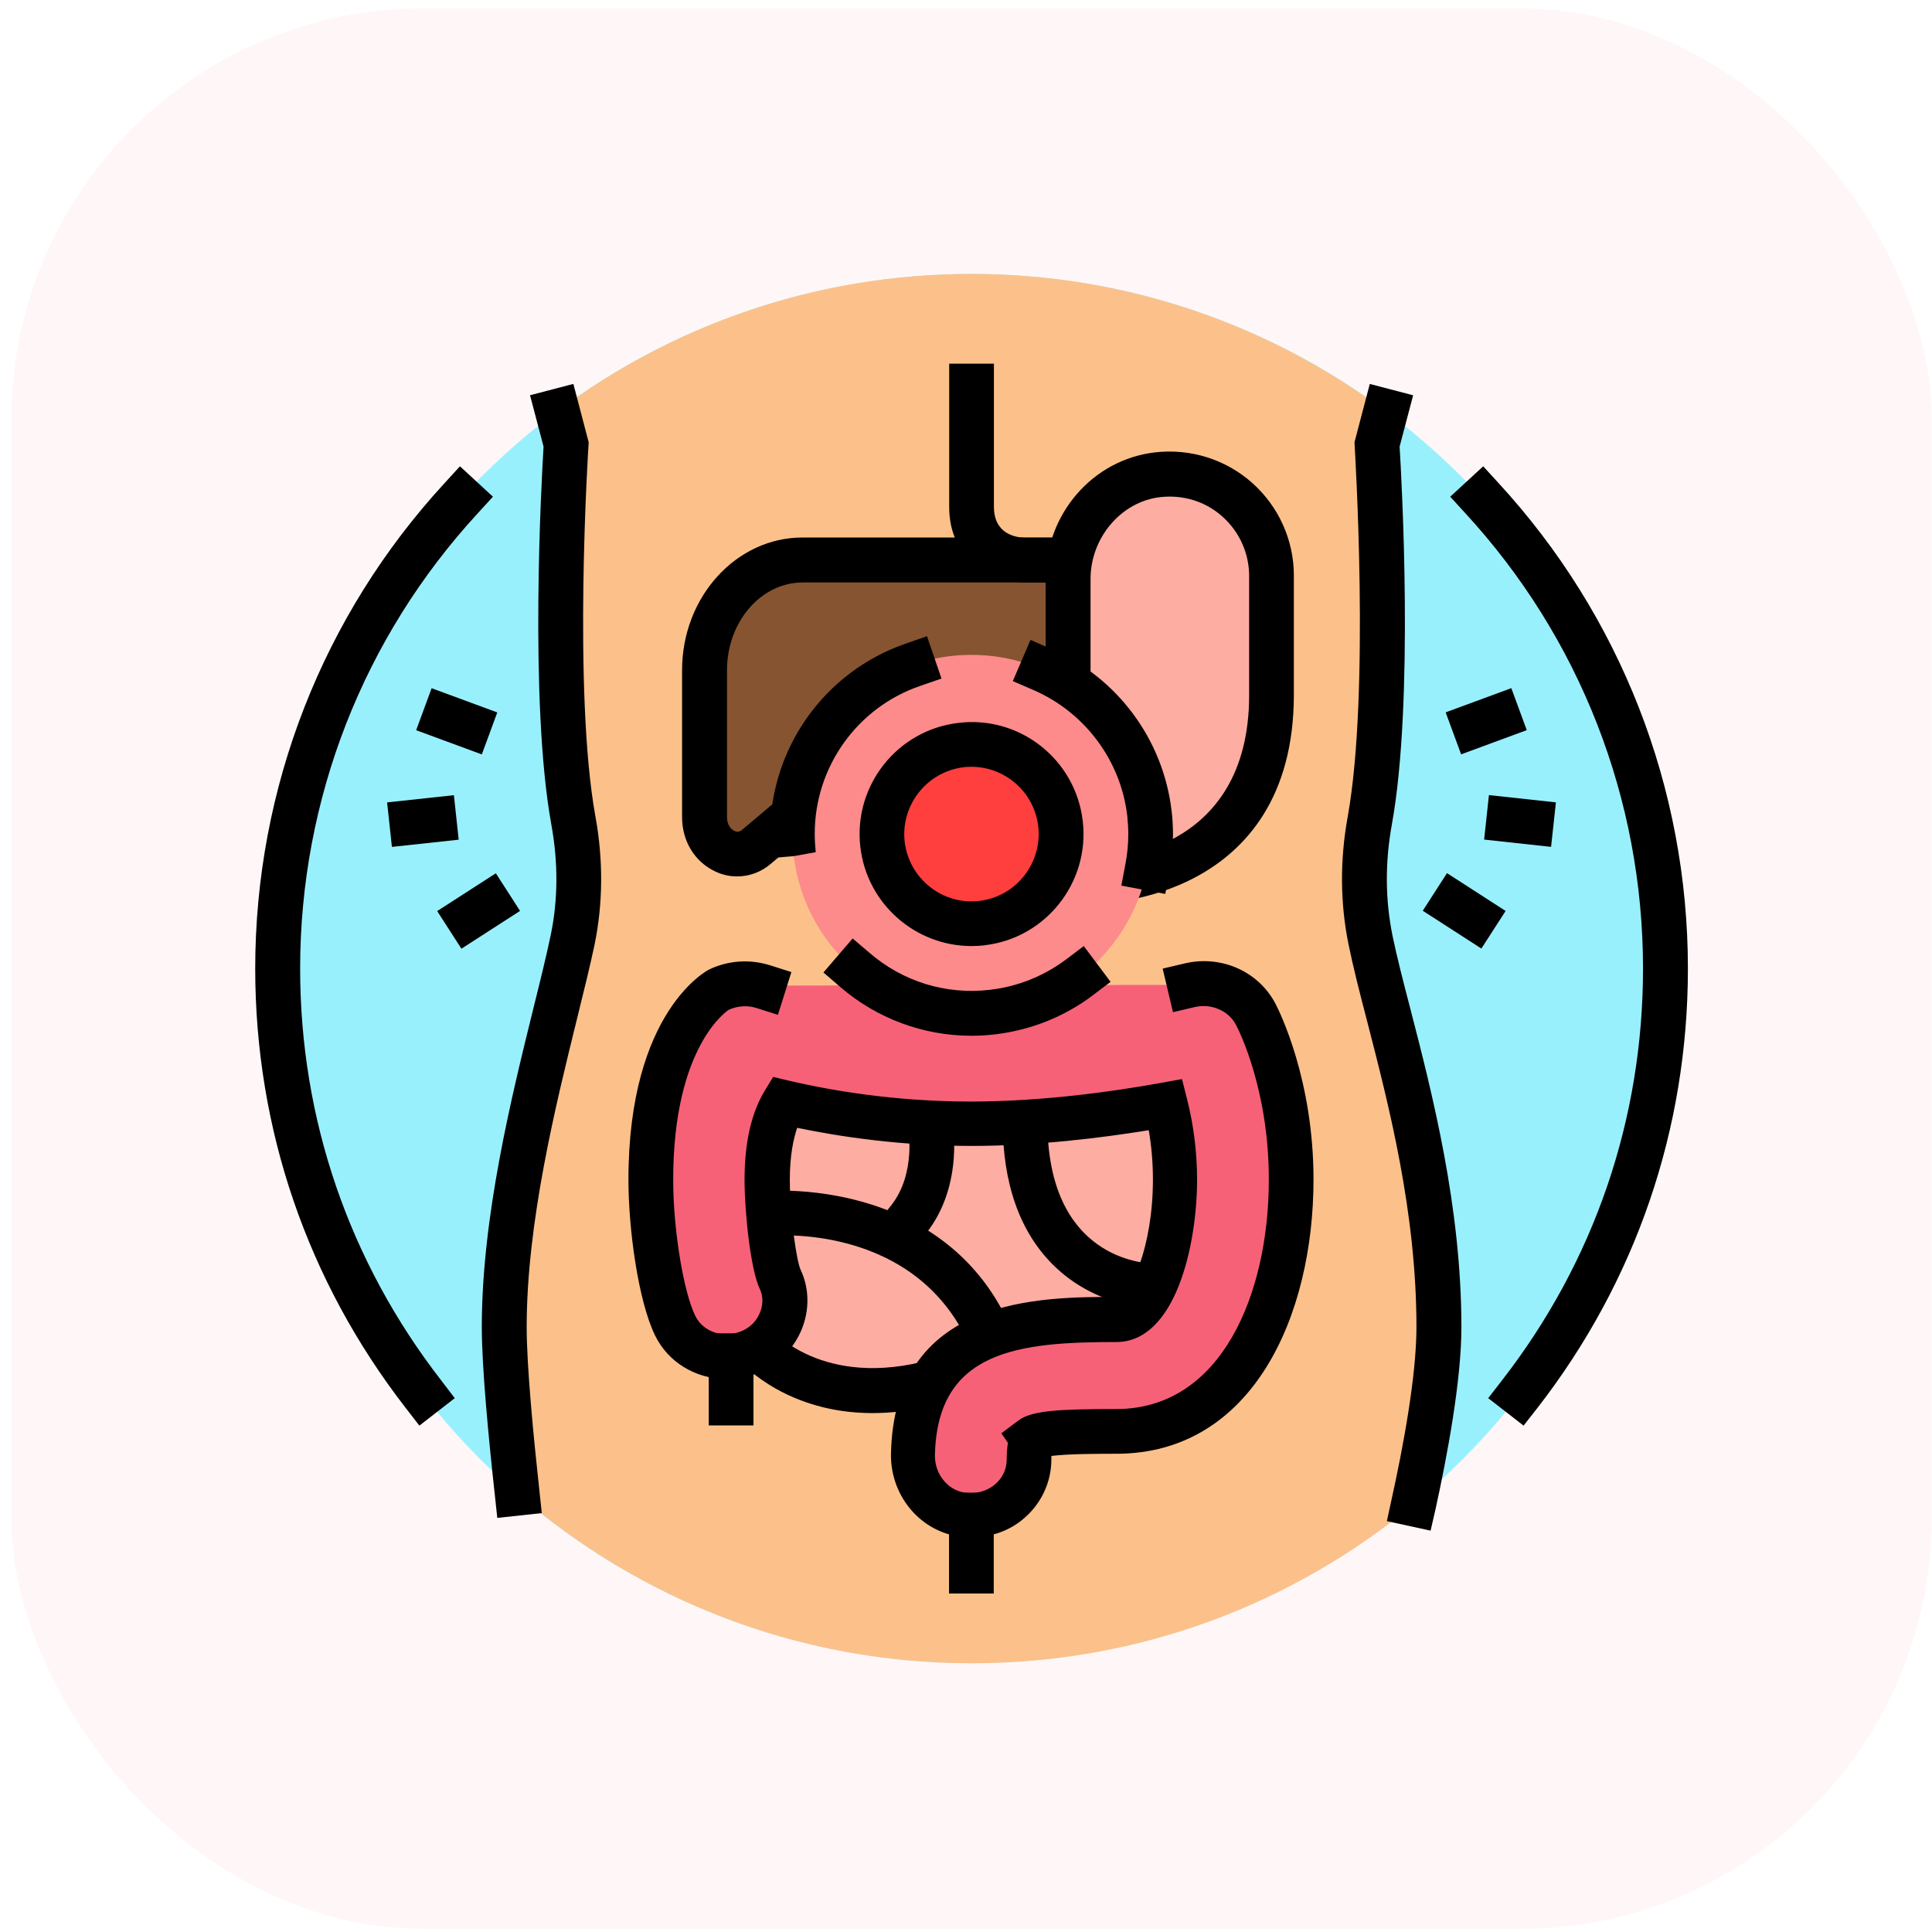 <svg width="169" height="169" viewBox="0 0 169 169" fill="none" xmlns="http://www.w3.org/2000/svg">
<rect x="0.986" y="0.729" width="168" height="168" rx="36" fill="#FF5D5D" fill-opacity="0.05"/>
<path d="M145.688 84.721C145.688 118.285 118.515 145.478 84.978 145.478C51.442 145.478 24.269 118.285 24.269 84.721C24.269 51.159 51.442 23.963 84.978 23.963C118.515 23.966 145.688 51.159 145.688 84.721Z" fill="#99F0FD"/>
<path d="M119.869 82.197C119.156 78.769 119.19 75.22 119.801 71.775C121.835 60.482 120.427 38.875 120.427 38.875C120.427 38.875 120.722 37.726 121.193 35.968C111.075 28.436 98.54 23.963 84.98 23.963C71.404 23.963 58.869 28.416 48.768 35.968C49.219 37.726 49.532 38.875 49.532 38.875C49.532 38.875 48.123 60.502 50.157 71.775C50.782 75.239 50.799 78.769 50.086 82.197C48.506 89.853 44.106 103.686 44.106 116.091C44.106 119.66 44.732 126.113 45.236 130.637C55.892 139.893 69.784 145.495 84.997 145.495C99.687 145.495 113.159 140.276 123.66 131.575C124.688 126.913 125.869 120.561 125.869 116.091C125.869 102.365 121.452 89.856 119.869 82.197Z" fill="#FCC18A"/>
<path d="M66.292 90.689L61.616 107.044L66.292 117.865C66.292 117.865 73.297 125.73 87.311 118.719H101.321L110.656 104.694L105.98 90.67H66.289V90.689H66.292Z" fill="#FDADA2"/>
<path d="M76.32 123.609C68.914 123.609 65.055 119.415 64.827 119.17L64.619 118.927L59.543 107.165L64.81 88.704H107.403L112.828 104.973L102.361 120.685H87.758C83.311 122.843 79.486 123.609 76.32 123.609ZM67.959 116.753C69.092 117.815 75.123 122.634 86.44 116.961L86.857 116.753H100.279L108.501 104.401L104.572 92.622H67.768L63.7 106.889L67.959 116.753Z" fill="black"/>
<path d="M82.79 68.279H73.07L66.203 74.056C64.31 75.639 61.631 74.124 61.631 71.482V58.623C61.631 53.3 65.473 48.984 70.219 48.984H95.722C99.547 48.984 101.043 57.282 101.043 57.282C99.08 63.843 96.663 68.279 82.79 68.279Z" fill="#865430"/>
<path d="M64.481 76.665C63.839 76.665 63.177 76.527 62.568 76.231C60.777 75.394 59.664 73.586 59.664 71.482V58.623C59.664 52.221 64.393 47.018 70.199 47.018H95.702C100.899 47.018 102.656 55.266 102.952 56.919L103.039 57.373L102.901 57.823C100.814 64.834 98.017 70.212 82.787 70.212H73.782L67.455 75.535C66.602 76.282 65.543 76.665 64.481 76.665ZM70.219 50.95C66.568 50.95 63.593 54.395 63.593 58.623V71.482C63.593 72.141 63.923 72.524 64.236 72.682C64.498 72.803 64.723 72.769 64.948 72.561L72.354 66.313H82.787C95.896 66.313 97.527 62.139 99.006 57.198C98.38 54.224 96.868 50.95 95.702 50.95H70.219Z" fill="black"/>
<path d="M97.062 50.95H89.654C86.995 50.95 83.029 49.176 83.029 44.323V31.814H86.942V44.323C86.942 46.723 88.854 47.018 89.671 47.038H97.06V50.95H97.062Z" fill="black"/>
<path d="M77.59 89.489H73.678V86.011C73.678 77.938 81.97 73.186 82.32 72.997L84.024 72.04L85.936 75.451L84.232 76.408C84.111 76.479 77.59 80.27 77.59 86.013V89.489Z" fill="black"/>
<path d="M96.159 77.067C96.159 77.067 111.214 77.051 111.214 60.818V50.379C111.214 45.106 106.643 40.914 101.234 41.54C96.697 42.081 93.429 46.134 93.429 50.641V61.48C93.429 64.699 90.996 67.344 87.849 67.674H82.669C80.078 67.674 77.974 69.778 77.974 72.372C77.974 74.966 80.078 77.051 82.649 77.07H96.159V77.067Z" fill="#FDADA2"/>
<path d="M96.158 79.014L82.652 78.997C78.981 78.997 76.01 76.003 76.01 72.352C76.01 68.679 78.981 65.705 82.652 65.705H87.728C89.865 65.443 91.465 63.635 91.465 61.477V50.621C91.465 44.965 95.567 40.216 101.011 39.574C104.124 39.208 107.217 40.182 109.529 42.236C111.842 44.289 113.18 47.247 113.18 50.342V60.781C113.16 78.789 96.333 79.014 96.158 79.014ZM82.669 69.62C81.156 69.62 79.939 70.837 79.939 72.352C79.939 73.868 81.156 75.085 82.669 75.085L96.158 75.102C96.733 75.102 109.267 74.806 109.267 60.818V50.379C109.267 48.396 108.417 46.517 106.938 45.193C105.442 43.852 103.496 43.261 101.479 43.486C98.073 43.886 95.395 47.035 95.395 50.638V61.477C95.395 65.688 92.248 69.183 88.057 69.62L87.865 69.637H82.669V69.62Z" fill="black"/>
<path d="M86.075 121.206L85.449 119.344C81.345 107.007 68.03 108.052 67.456 108.105L65.507 108.277L65.16 104.382L67.109 104.19C67.281 104.173 84.075 102.765 89.17 118.091L89.796 119.953L86.075 121.206Z" fill="black"/>
<path d="M79.782 109.429L76.723 106.993L77.939 105.46C80.201 102.624 79.435 98.571 79.418 98.537L79.035 96.621L82.86 95.838L83.26 97.754C83.314 97.996 84.41 103.618 81.001 107.897L79.782 109.429Z" fill="black"/>
<path d="M101.009 114.457C100.73 114.457 95.879 114.406 92.088 110.612C89.184 107.708 87.708 103.497 87.708 98.103V96.137H91.621V98.103C91.621 110.111 100.054 110.525 101.026 110.545L102.975 110.562V114.457H101.009Z" fill="black"/>
<path d="M104.122 86.149C106.451 85.591 108.851 86.653 109.91 88.706C110.223 89.315 112.986 94.883 112.986 103.131C112.986 114.091 108.257 125.158 97.705 125.158C95.08 125.158 91.133 125.158 90.317 125.766C90.334 125.766 90.074 126.22 90.074 127.611C90.074 130.586 87.311 132.952 84.111 132.431C81.52 132.014 79.835 129.682 79.889 127.158C80.148 115.361 90.703 115.361 97.708 115.361C100.854 115.361 102.8 109.01 102.8 103.114C102.8 100.486 102.417 98.261 102 96.554C97.863 97.303 91.466 98.204 84.982 98.204C77.94 98.204 72.03 97.126 68.639 96.326C67.943 97.472 67.163 99.545 67.163 103.094C67.163 106.227 67.737 110.626 68.292 111.812C68.918 113.1 68.813 114.595 68.154 115.866C66.295 119.448 60.87 119.485 59.096 115.849C57.879 113.361 56.975 107.567 56.975 103.094C56.975 90.636 62.121 86.861 62.921 86.478C64.121 85.904 65.529 85.799 66.814 86.216L104.122 86.149Z" fill="#F66178"/>
<path d="M84.979 134.481C84.596 134.481 84.196 134.445 83.812 134.394C80.387 133.853 77.866 130.741 77.937 127.155C78.233 113.446 90.908 113.446 97.722 113.446C98.817 113.446 100.851 109.201 100.851 103.162C100.851 101.717 100.73 100.275 100.485 98.864C96.294 99.542 90.68 100.238 84.979 100.238C78.824 100.238 73.506 99.438 69.731 98.655C69.402 99.63 69.089 101.092 69.089 103.179C69.089 106.311 69.678 110.297 70.027 111.06C70.881 112.852 70.827 115.009 69.856 116.871C68.639 119.184 66.239 120.629 63.543 120.629C63.509 120.629 63.475 120.629 63.456 120.629C60.797 120.592 58.431 119.133 57.301 116.818C55.842 113.843 54.972 107.545 54.972 103.196C54.972 88.371 61.96 84.839 62.031 84.805C63.701 84.005 65.597 83.884 67.368 84.439L69.227 85.031L68.047 88.771L66.188 88.18C65.388 87.918 64.484 87.988 63.737 88.337C63.721 88.354 58.887 91.382 58.887 103.196C58.887 107.511 59.774 112.959 60.816 115.097C61.304 116.088 62.312 116.696 63.495 116.713C64.467 116.713 65.737 116.296 66.363 115.063C66.763 114.297 66.796 113.446 66.467 112.764C65.65 111.06 65.129 106.029 65.129 103.196C65.129 99.959 65.721 97.331 66.901 95.402L67.63 94.202L69.005 94.531C72.571 95.365 78.218 96.357 84.911 96.357C91.223 96.357 97.463 95.469 101.583 94.72L103.392 94.391L103.842 96.165C104.417 98.444 104.713 100.81 104.713 103.193C104.713 108.9 102.834 117.392 97.654 117.392C89.083 117.392 81.99 118.141 81.782 127.273C81.748 128.91 82.86 130.318 84.356 130.563C85.331 130.718 86.319 130.456 87.035 129.848C87.694 129.293 88.06 128.507 88.06 127.673C88.06 127.133 88.097 126.645 88.164 126.211L87.59 125.375L89.102 124.245C90.249 123.392 92.561 123.254 97.654 123.254C106.851 123.254 110.989 113.178 110.989 103.173C110.989 95.379 108.414 90.21 108.118 89.656C107.476 88.402 105.947 87.76 104.518 88.09L102.606 88.54L101.702 84.729L103.614 84.278C106.831 83.512 110.115 84.974 111.594 87.844C111.924 88.489 114.898 94.455 114.898 103.173C114.898 115.111 109.56 127.166 97.651 127.166C96.296 127.166 93.446 127.166 91.967 127.358C91.967 127.445 91.967 127.549 91.967 127.671C91.967 129.637 91.099 131.515 89.567 132.82C88.336 133.893 86.683 134.481 84.979 134.481Z" fill="black"/>
<path d="M83.015 130.569H86.927V139.391H83.015V130.569Z" fill="black"/>
<path d="M61.996 116.632H65.909V124.688H61.996V116.632Z" fill="black"/>
<path d="M69.419 74.769C68.428 66.175 74.582 58.378 83.171 57.387C91.759 56.395 99.547 62.556 100.539 71.149C101.53 79.746 95.376 87.54 86.787 88.532C78.182 89.54 70.411 83.366 69.419 74.769Z" fill="#FD8B8B"/>
<path d="M84.962 90.602C80.77 90.602 76.686 89.087 73.506 86.338L72.027 85.067L74.582 82.093L76.078 83.363C78.962 85.85 82.719 87.033 86.595 86.583C89.012 86.304 91.305 85.383 93.237 83.938L94.801 82.755L97.147 85.887L95.581 87.07C93.097 88.949 90.139 90.115 87.029 90.481C86.317 90.568 85.641 90.602 84.962 90.602ZM101.93 78.197L98.088 77.468L98.454 75.535C98.609 74.701 98.696 73.848 98.696 72.995C98.696 72.473 98.662 71.933 98.609 71.395C98.054 66.541 94.905 62.313 90.404 60.361L88.595 59.578L90.142 55.976L91.933 56.759C97.722 59.246 101.755 64.677 102.485 70.938C102.572 71.634 102.606 72.313 102.606 72.992C102.606 74.087 102.502 75.2 102.293 76.279L101.93 78.197ZM67.489 75.082L69.439 74.89L67.489 75.048C67.402 74.299 67.368 73.623 67.368 72.944C67.368 65.429 72.131 58.745 79.244 56.294L81.086 55.649L82.356 59.356L80.497 59.998C74.968 61.894 71.267 67.096 71.267 72.944C71.267 73.465 71.303 74.006 71.354 74.544L69.424 74.89L67.489 75.082Z" fill="black"/>
<path d="M77.19 73.865C76.686 69.567 79.764 65.671 84.074 65.164C88.367 64.66 92.262 67.755 92.766 72.054C93.271 76.352 90.175 80.248 85.882 80.755C81.59 81.242 77.694 78.163 77.19 73.865Z" fill="#FF3E3E"/>
<path d="M84.978 82.755C80.075 82.755 75.832 79.067 75.258 74.09C74.632 68.73 78.492 63.84 83.863 63.232C89.235 62.587 94.102 66.468 94.713 71.828C95.338 77.189 91.48 82.076 86.108 82.687C85.728 82.738 85.345 82.755 84.978 82.755ZM79.136 73.637C79.52 76.856 82.441 79.189 85.657 78.806C88.874 78.439 91.187 75.499 90.82 72.279C90.44 69.06 87.536 66.747 84.3 67.113C81.086 67.496 78.773 70.42 79.136 73.637Z" fill="black"/>
<path d="M133.274 124.705L130.178 122.302L131.378 120.755C139.462 110.35 143.721 97.892 143.721 84.721C143.721 69.913 138.192 55.767 128.178 44.894L126.857 43.449L129.742 40.788L131.063 42.233C141.752 53.838 147.648 68.938 147.648 84.721C147.648 98.779 143.093 112.071 134.488 123.155L133.274 124.705Z" fill="black"/>
<path d="M36.685 124.705L35.485 123.155C26.88 112.054 22.325 98.762 22.325 84.721C22.325 68.938 28.221 53.838 38.913 42.233L40.234 40.788L43.118 43.449L41.797 44.894C31.767 55.787 26.255 69.933 26.255 84.721C26.255 97.892 30.53 110.35 38.598 120.755L39.781 122.302L36.685 124.705Z" fill="black"/>
<path d="M43.499 132.777L43.291 130.828C42.77 126.096 42.145 119.691 42.145 116.071C42.145 106.432 44.753 95.923 46.646 88.25C47.254 85.813 47.792 83.622 48.175 81.794C48.817 78.712 48.834 75.442 48.226 72.121C46.279 61.35 47.375 41.897 47.547 39.064L46.364 34.574L50.155 33.582L51.493 38.681L51.477 38.993C51.46 39.202 50.102 60.496 52.085 71.425C52.781 75.253 52.744 79.011 52.017 82.597C51.617 84.492 51.079 86.667 50.451 89.208C48.609 96.689 46.071 106.919 46.071 116.088C46.071 119.533 46.679 125.78 47.184 130.408L47.392 132.358L43.499 132.777Z" fill="black"/>
<path d="M125.14 133.893L121.314 133.059L121.731 131.144C122.723 126.654 123.903 120.392 123.903 116.094C123.903 106.055 121.503 96.745 119.576 89.281C118.914 86.74 118.36 84.566 117.96 82.6C117.23 79.017 117.196 75.256 117.892 71.428C119.855 60.502 118.5 39.205 118.5 38.996L118.484 38.684L119.821 33.585L123.613 34.577L122.43 39.067C122.602 41.903 123.7 61.356 121.751 72.124C121.143 75.465 121.176 78.718 121.802 81.817C122.185 83.678 122.74 85.836 123.385 88.306C125.263 95.579 127.835 105.548 127.835 116.094C127.835 120.739 126.601 127.316 125.576 131.997L125.14 133.893Z" fill="black"/>
<path d="M129.823 73.442L130.243 69.55L136.102 70.186L135.679 74.079L129.823 73.442Z" fill="black"/>
<path d="M124.455 79.667L126.573 76.377L131.703 79.684L129.582 82.974L124.455 79.667Z" fill="black"/>
<path d="M126.458 62.313L132.201 60.195L133.553 63.868L127.81 65.986L126.458 62.313Z" fill="black"/>
<path d="M33.862 70.189L39.704 69.558L40.124 73.451L34.282 74.082L33.862 70.189Z" fill="black"/>
<path d="M38.243 79.695L43.373 76.389L45.491 79.681L40.361 82.988L38.243 79.695Z" fill="black"/>
<path d="M36.403 63.874L37.755 60.201L43.499 62.319L42.147 65.992L36.403 63.874Z" fill="black"/>
</svg>
